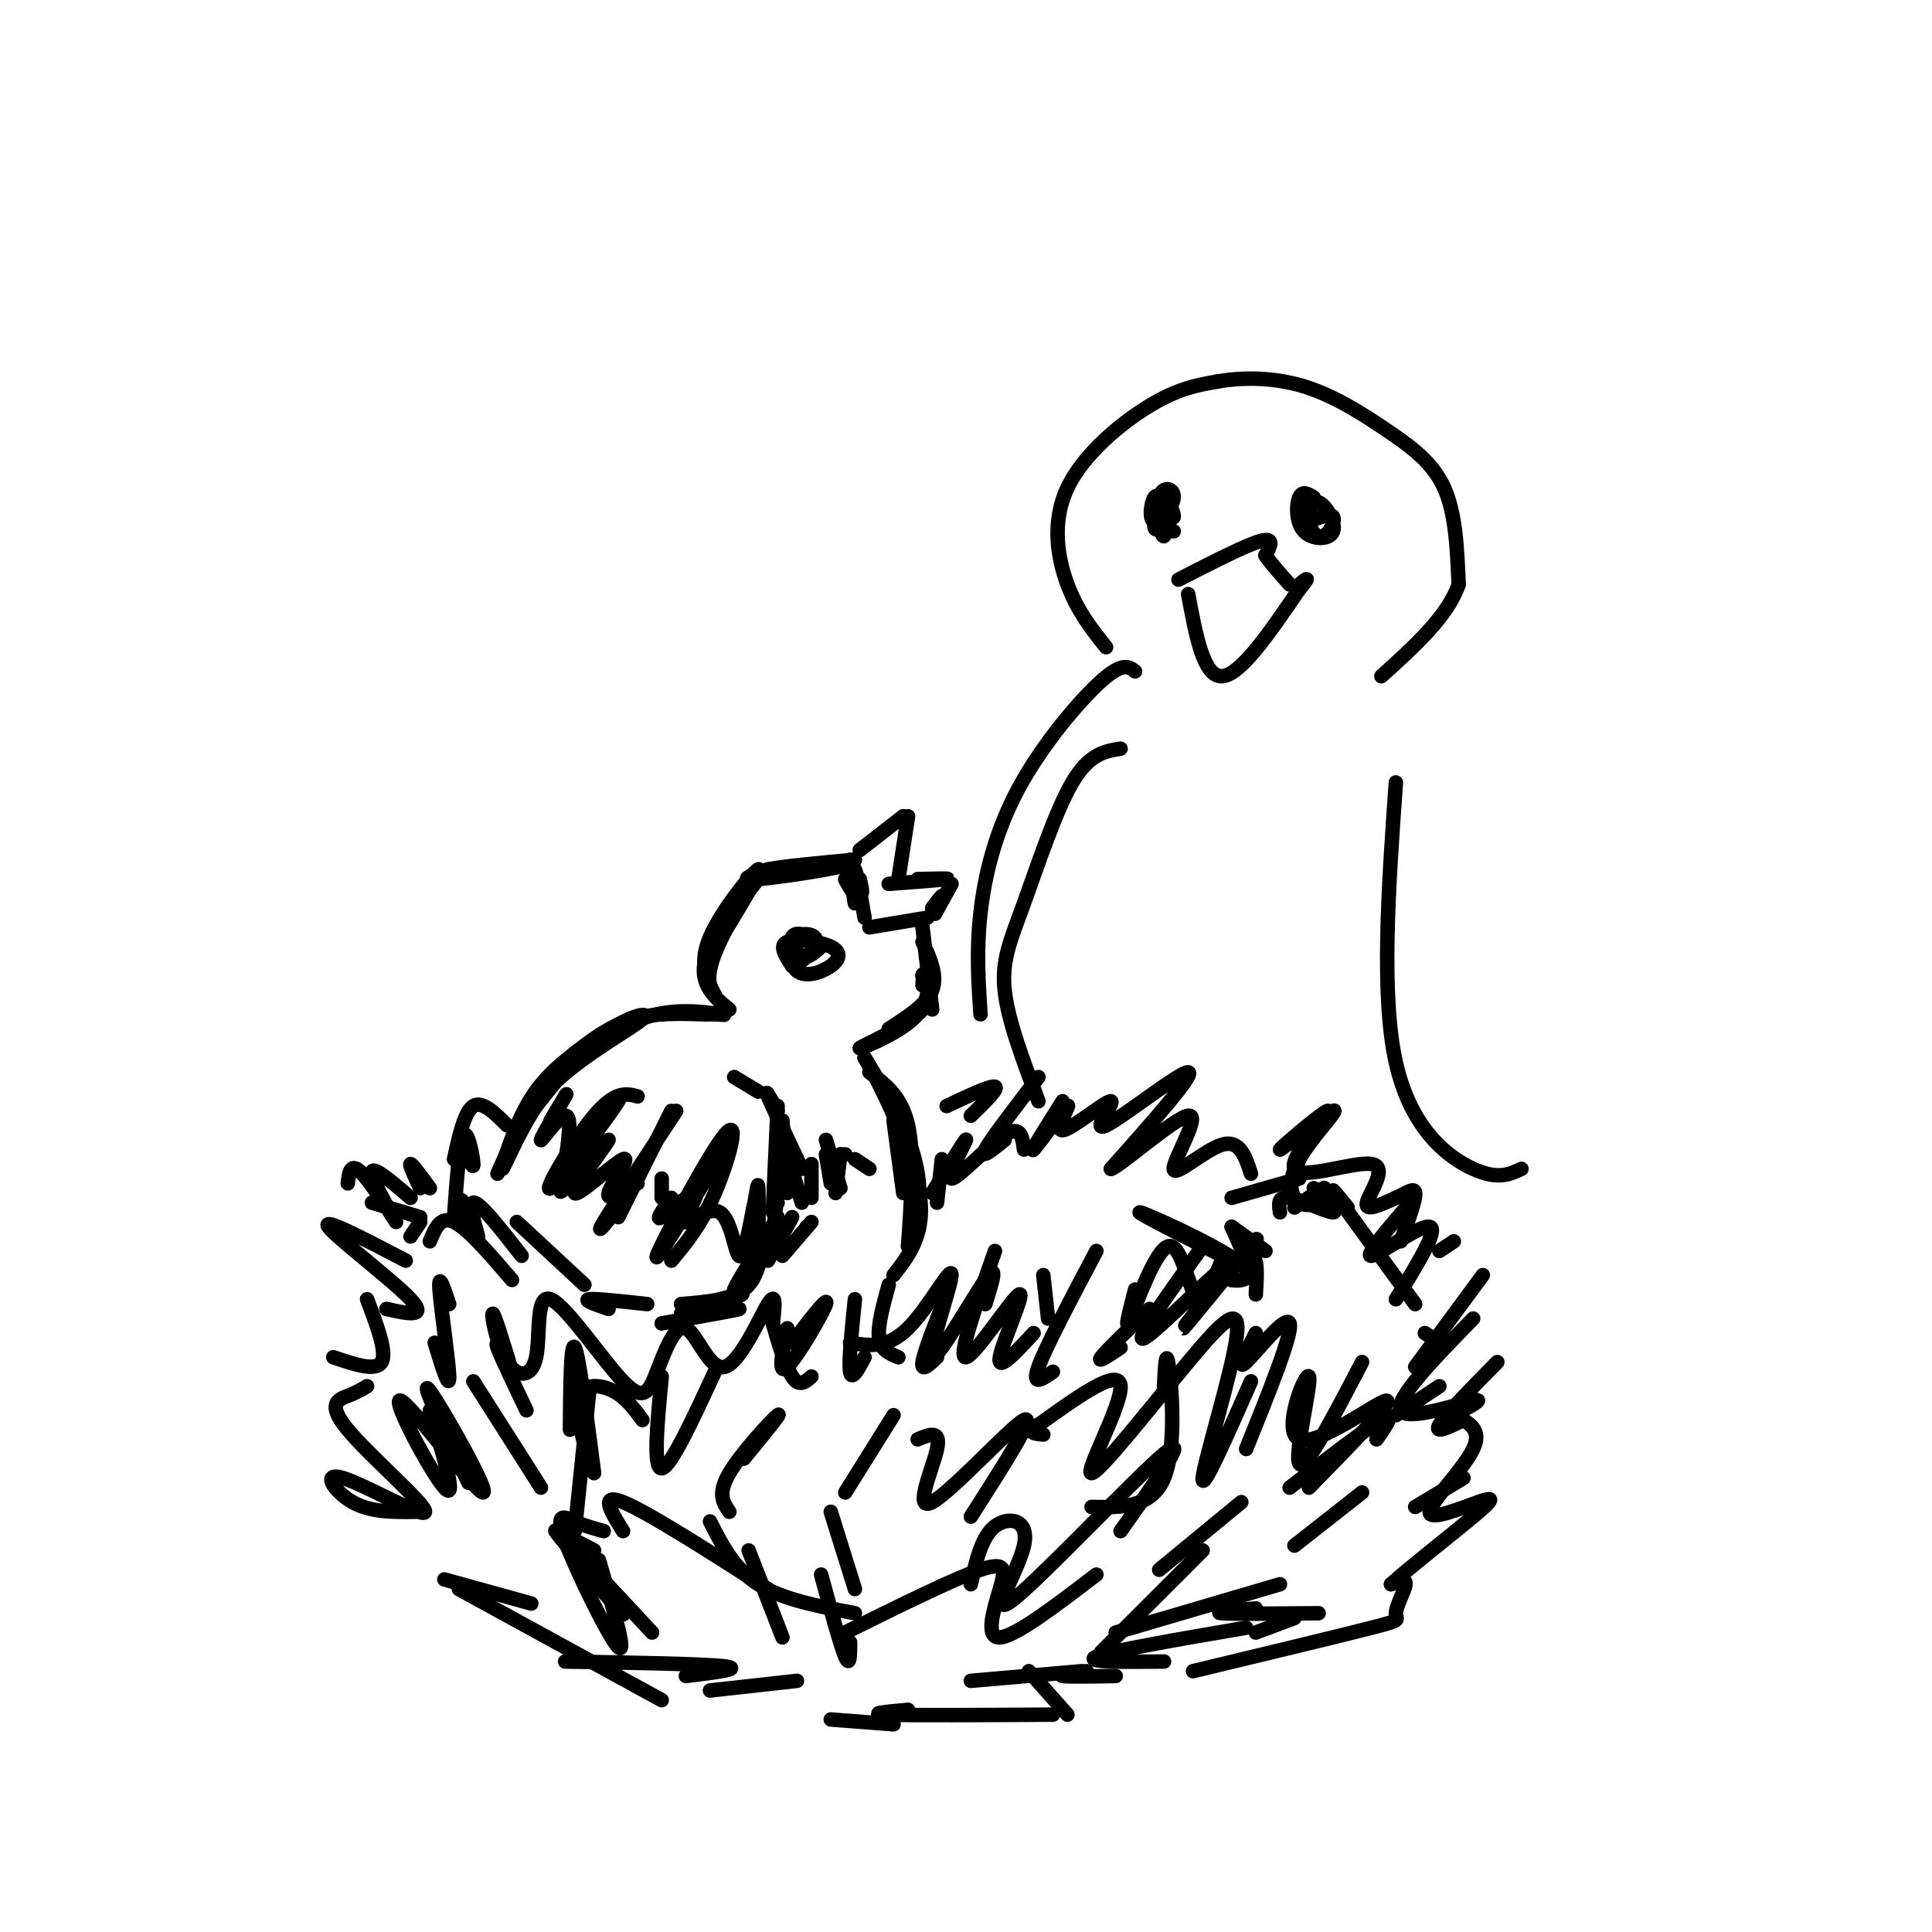 <svg viewBox='0 0 400 400' version='1.1' xmlns='http://www.w3.org/2000/svg' xmlns:xlink='http://www.w3.org/1999/xlink'><g fill='none' stroke='rgb(0,0,0)' stroke-width='3' stroke-linecap='round' stroke-linejoin='round'><path d='M103,243c2.881,-6.560 5.762,-13.119 12,-19c6.238,-5.881 15.833,-11.083 18,-13c2.167,-1.917 -3.095,-0.548 -8,3c-4.905,3.548 -9.452,9.274 -14,15'/><path d='M111,229c-3.931,5.904 -6.758,13.165 -7,13c-0.242,-0.165 2.100,-7.756 5,-13c2.900,-5.244 6.358,-8.143 10,-11c3.642,-2.857 7.469,-5.674 12,-7c4.531,-1.326 9.765,-1.163 15,-1'/><path d='M146,210c3.571,-0.060 5.000,0.292 3,0c-2.000,-0.292 -7.429,-1.226 -13,0c-5.571,1.226 -11.286,4.613 -17,8'/><path d='M148,206c-1.689,-3.222 -3.378,-6.444 -1,-12c2.378,-5.556 8.822,-13.444 10,-14c1.178,-0.556 -2.911,6.222 -7,13'/><path d='M150,193c-2.062,4.161 -3.715,8.062 -3,11c0.715,2.938 3.800,4.911 4,5c0.200,0.089 -2.485,-1.707 -4,-4c-1.515,-2.293 -1.862,-5.084 0,-9c1.862,-3.916 5.931,-8.958 10,-14'/><path d='M157,182c6.714,-3.048 18.500,-3.667 18,-3c-0.500,0.667 -13.286,2.619 -18,3c-4.714,0.381 -1.357,-0.810 2,-2'/><path d='M159,180c3.333,-0.667 10.667,-1.333 18,-2'/><path d='M178,176c0.000,0.000 9.000,-7.000 9,-7'/><path d='M188,169c0.000,0.000 -2.000,13.000 -2,13'/><path d='M184,183c5.500,-0.417 11.000,-0.833 12,-1c1.000,-0.167 -2.500,-0.083 -6,0'/><path d='M197,183c-2.489,4.511 -4.978,9.022 -5,9c-0.022,-0.022 2.422,-4.578 3,-6c0.578,-1.422 -0.711,0.289 -2,2'/><path d='M178,182c0.400,1.711 0.800,3.422 0,3c-0.800,-0.422 -2.800,-2.978 -3,-3c-0.200,-0.022 1.400,2.489 3,5'/><path d='M180,192c0.000,0.000 12.000,-2.000 12,-2'/><path d='M179,190c-0.833,-4.750 -1.667,-9.500 -2,-10c-0.333,-0.500 -0.167,3.250 0,7'/><path d='M177,187c-0.167,-0.333 -0.583,-4.667 -1,-9'/><path d='M191,192c0.000,0.000 2.000,17.000 2,17'/><path d='M191,195c1.583,3.500 3.167,7.000 2,10c-1.167,3.000 -5.083,5.500 -9,8'/><path d='M192,200c0.327,3.810 0.655,7.619 -3,11c-3.655,3.381 -11.292,6.333 -11,6c0.292,-0.333 8.512,-3.952 12,-7c3.488,-3.048 2.244,-5.524 1,-8'/><path d='M191,202c0.167,-1.000 0.083,0.500 0,2'/><path d='M180,222c3.333,2.500 6.667,5.000 8,11c1.333,6.000 0.667,15.500 0,25'/><path d='M188,258c0.933,1.622 3.267,-6.822 2,-15c-1.267,-8.178 -6.133,-16.089 -11,-24'/><path d='M179,219c0.956,1.200 8.844,16.200 11,26c2.156,9.800 -1.422,14.400 -5,19'/><path d='M162,232c0.000,0.000 1.000,15.000 1,15'/><path d='M161,230c-1.417,-2.500 -2.833,-5.000 -2,-3c0.833,2.000 3.917,8.500 7,15'/><path d='M152,223c0.000,0.000 5.000,3.000 5,3'/><path d='M161,229c0.000,0.000 -1.000,22.000 -1,22'/><path d='M162,237c0.000,0.000 -2.000,19.000 -2,19'/><path d='M161,252c-4.250,6.833 -8.500,13.667 -9,15c-0.500,1.333 2.750,-2.833 6,-7'/><path d='M158,260c-0.267,1.044 -3.933,7.156 -4,7c-0.067,-0.156 3.467,-6.578 7,-13'/><path d='M168,241c0.000,0.000 0.000,7.000 0,7'/><path d='M171,239c0.000,0.000 1.000,6.000 1,6'/><path d='M174,239c0.000,0.000 -1.000,8.000 -1,8'/><path d='M163,239c0.000,0.000 3.000,10.000 3,10'/><path d='M171,236c0.000,0.000 3.000,10.000 3,10'/><path d='M174,239c0.000,0.000 1.000,0.000 1,0'/><path d='M177,240c0.000,0.000 3.000,2.000 3,2'/><path d='M167,254c0.000,0.000 0.000,0.000 0,0'/><path d='M168,253c0.000,0.000 -6.000,7.000 -6,7'/><path d='M164,252c0.000,0.000 -5.000,9.000 -5,9'/><path d='M161,249c0.000,0.000 0.000,0.000 0,0'/><path d='M132,227c-2.304,-0.613 -4.607,-1.226 -9,4c-4.393,5.226 -10.875,16.292 -9,15c1.875,-1.292 12.107,-14.940 14,-18c1.893,-3.060 -4.554,4.470 -11,12'/><path d='M140,230c-6.500,9.833 -13.000,19.667 -15,23c-2.000,3.333 0.500,0.167 3,-3'/><path d='M139,230c0.000,0.000 -11.000,22.000 -11,22'/><path d='M151,236c-7.929,13.244 -15.857,26.488 -15,24c0.857,-2.488 10.500,-20.708 14,-25c3.500,-4.292 0.857,5.345 -2,12c-2.857,6.655 -5.929,10.327 -9,14'/><path d='M114,232c1.982,-3.339 3.964,-6.679 3,-5c-0.964,1.679 -4.875,8.375 -5,9c-0.125,0.625 3.536,-4.821 5,-5c1.464,-0.179 0.732,4.911 0,10'/><path d='M119,241c-2.167,3.652 -4.334,7.304 -2,5c2.334,-2.304 9.170,-10.565 9,-10c-0.170,0.565 -7.344,9.956 -7,11c0.344,1.044 8.208,-6.257 10,-7c1.792,-0.743 -2.488,5.074 -3,7c-0.512,1.926 2.744,-0.037 6,-2'/><path d='M137,244c0.000,0.000 0.000,4.000 0,4'/><path d='M139,248c-1.748,2.479 -3.497,4.957 -2,4c1.497,-0.957 6.238,-5.350 7,-5c0.762,0.350 -2.456,5.444 -2,6c0.456,0.556 4.584,-3.427 7,-2c2.416,1.427 3.119,8.265 4,9c0.881,0.735 1.941,-4.632 3,-10'/><path d='M156,250c0.689,-3.111 0.911,-5.889 1,-4c0.089,1.889 0.044,8.444 0,15'/><path d='M158,257c-0.583,3.917 -1.167,7.833 -4,10c-2.833,2.167 -7.917,2.583 -13,3'/><path d='M137,274c8.518,-1.518 17.036,-3.036 16,-3c-1.036,0.036 -11.625,1.625 -12,1c-0.375,-0.625 9.464,-3.464 12,-4c2.536,-0.536 -2.232,1.232 -7,3'/><path d='M95,252c-0.006,-2.333 -0.012,-4.667 1,-3c1.012,1.667 3.042,7.333 3,7c-0.042,-0.333 -2.155,-6.667 -1,-7c1.155,-0.333 5.577,5.333 10,11'/><path d='M107,253c0.000,0.000 14.000,13.000 14,13'/><path d='M126,271c-2.667,-0.917 -5.333,-1.833 -4,-2c1.333,-0.167 6.667,0.417 12,1'/><path d='M106,265c-4.583,-5.333 -9.167,-10.667 -12,-12c-2.833,-1.333 -3.917,1.333 -5,4'/><path d='M87,253c0.000,0.000 -2.000,3.000 -2,3'/><path d='M84,261c-8.756,-4.578 -17.511,-9.156 -16,-7c1.511,2.156 13.289,11.044 17,15c3.711,3.956 -0.644,2.978 -5,2'/><path d='M76,269c2.083,5.500 4.167,11.000 3,13c-1.167,2.000 -5.583,0.500 -10,-1'/><path d='M76,287c-1.068,0.635 -2.137,1.270 -4,2c-1.863,0.730 -4.521,1.555 0,7c4.521,5.445 16.222,15.511 16,17c-0.222,1.489 -12.368,-5.599 -17,-7c-4.632,-1.401 -1.752,2.885 2,5c3.752,2.115 8.376,2.057 13,2'/><path d='M92,327c0.000,0.000 18.000,5.000 18,5'/><path d='M95,329c0.000,0.000 42.000,23.000 42,23'/><path d='M117,344c14.417,0.250 28.833,0.500 33,1c4.167,0.500 -1.917,1.250 -8,2'/><path d='M147,350c0.000,0.000 18.000,-2.000 18,-2'/><path d='M94,252c0.578,-7.933 1.156,-15.867 2,-17c0.844,-1.133 1.956,4.533 2,6c0.044,1.467 -0.978,-1.267 -2,-4'/><path d='M105,233c-2.583,-2.583 -5.167,-5.167 -7,-4c-1.833,1.167 -2.917,6.083 -4,11'/><path d='M89,246c-1.833,-2.500 -3.667,-5.000 -4,-5c-0.333,0.000 0.833,2.500 2,5'/><path d='M87,252c0.000,0.000 -10.000,-3.000 -10,-3'/><path d='M85,248c-4.137,-3.554 -8.274,-7.107 -8,-5c0.274,2.107 4.958,9.875 5,10c0.042,0.125 -4.560,-7.393 -7,-10c-2.440,-2.607 -2.720,-0.304 -3,2'/><path d='M163,275c-1.044,5.000 -2.089,10.000 0,8c2.089,-2.000 7.311,-11.000 8,-13c0.689,-2.000 -3.156,3.000 -7,8'/><path d='M176,278c3.844,0.628 7.687,1.257 12,-3c4.313,-4.257 9.094,-13.399 9,-11c-0.094,2.399 -5.064,16.338 -4,17c1.064,0.662 8.161,-11.954 11,-16c2.839,-4.046 1.419,0.477 0,5'/><path d='M217,273c0.000,0.000 -1.000,-9.000 -1,-9'/><path d='M235,267c-1.183,4.638 -2.367,9.276 -1,6c1.367,-3.276 5.284,-14.466 8,-15c2.716,-0.534 4.231,9.587 6,11c1.769,1.413 3.791,-5.882 5,-8c1.209,-2.118 1.604,0.941 2,4'/><path d='M255,265c2.000,0.452 6.000,-0.417 1,-4c-5.000,-3.583 -19.000,-9.881 -20,-10c-1.000,-0.119 11.000,5.940 23,12'/><path d='M259,263c0.000,0.000 -4.000,-9.000 -4,-9'/><path d='M255,254c0.000,0.000 7.000,5.000 7,5'/><path d='M265,251c-0.244,-1.711 -0.489,-3.422 2,-3c2.489,0.422 7.711,2.978 9,3c1.289,0.022 -1.356,-2.489 -4,-5'/><path d='M279,250c-2.167,-2.667 -4.333,-5.333 -2,-2c2.333,3.333 9.167,12.667 16,22'/><path d='M298,278c0.000,0.000 -3.000,-2.000 -3,-2'/><path d='M301,257c0.000,0.000 -3.000,2.000 -3,2'/><path d='M292,249c-4.867,5.644 -9.733,11.289 -8,11c1.733,-0.289 10.067,-6.511 12,-6c1.933,0.511 -2.533,7.756 -7,15'/><path d='M307,264c0.000,0.000 -14.000,19.000 -14,19'/><path d='M305,273c-8.133,8.333 -16.267,16.667 -15,19c1.267,2.333 11.933,-1.333 15,-2c3.067,-0.667 -1.467,1.667 -6,4'/><path d='M303,306c0.000,0.000 -10.000,6.000 -10,6'/><path d='M172,356c0.000,0.000 13.000,1.000 13,1'/><path d='M188,354c-4.500,0.417 -9.000,0.833 -4,1c5.000,0.167 19.500,0.083 34,0'/><path d='M221,355c0.000,0.000 -8.000,-9.000 -8,-9'/><path d='M201,348c0.000,0.000 23.000,-2.000 23,-2'/><path d='M225,346c-3.000,0.417 -6.000,0.833 -5,1c1.000,0.167 6.000,0.083 11,0'/><path d='M241,344c-8.417,0.083 -16.833,0.167 -14,-1c2.833,-1.167 16.917,-3.583 31,-6'/><path d='M260,333c-4.583,0.417 -9.167,0.833 -7,1c2.167,0.167 11.083,0.083 20,0'/><path d='M268,335c0.000,0.000 -8.000,3.000 -8,3'/><path d='M247,346c15.149,-3.643 30.298,-7.286 37,-9c6.702,-1.714 4.958,-1.500 5,-3c0.042,-1.500 1.869,-4.714 2,-6c0.131,-1.286 -1.435,-0.643 -3,0'/><path d='M288,328c3.121,-2.907 12.425,-10.174 17,-14c4.575,-3.826 4.422,-4.211 1,-3c-3.422,1.211 -10.114,4.018 -10,2c0.114,-2.018 7.032,-8.862 9,-13c1.968,-4.138 -1.016,-5.569 -4,-7'/><path d='M303,294c-3.083,1.500 -6.167,3.000 -5,1c1.167,-2.000 6.583,-7.500 12,-13'/><path d='M289,293c0.000,0.000 9.000,-6.000 9,-6'/><path d='M196,229c4.583,-2.167 9.167,-4.333 10,-4c0.833,0.333 -2.083,3.167 -5,6'/><path d='M215,223c-4.917,6.417 -9.833,12.833 -11,15c-1.167,2.167 1.417,0.083 4,-2'/><path d='M220,228c-3.454,5.466 -6.908,10.931 -6,10c0.908,-0.931 6.178,-8.260 7,-9c0.822,-0.740 -2.805,5.108 -1,5c1.805,-0.108 9.040,-6.173 10,-6c0.960,0.173 -4.357,6.585 -1,5c3.357,-1.585 15.388,-11.167 17,-11c1.612,0.167 -7.194,10.084 -16,20'/><path d='M230,242c1.470,-0.163 13.147,-10.569 16,-11c2.853,-0.431 -3.116,9.115 -3,11c0.116,1.885 6.319,-3.890 10,-5c3.681,-1.110 4.841,2.445 6,6'/><path d='M270,237c0.000,0.000 -3.000,9.000 -3,9'/><path d='M272,248c0.000,0.000 -1.000,0.000 -1,0'/><path d='M272,248c1.333,-1.167 2.667,-2.333 2,-2c-0.667,0.333 -3.333,2.167 -6,4'/><path d='M269,244c0.000,0.000 -14.000,4.000 -14,4'/><path d='M212,238c-0.315,-2.589 -0.631,-5.179 -4,-3c-3.369,2.179 -9.792,9.125 -11,9c-1.208,-0.125 2.798,-7.321 3,-8c0.202,-0.679 -3.399,5.161 -7,11'/><path d='M194,249c0.000,0.000 1.000,-9.000 1,-9'/><path d='M187,247c0.000,0.000 -2.000,-15.000 -2,-15'/><path d='M112,308c0.000,0.000 -14.000,-22.000 -14,-22'/><path d='M109,292c-2.667,-5.583 -5.333,-11.167 -6,-13c-0.667,-1.833 0.667,0.083 2,2'/><path d='M133,294c-1.711,-2.333 -3.422,-4.667 -6,-6c-2.578,-1.333 -6.022,-1.667 -7,1c-0.978,2.667 0.511,8.333 2,14'/><path d='M123,305c-1.583,-12.250 -3.167,-24.500 -4,-26c-0.833,-1.500 -0.917,7.750 -1,17'/><path d='M119,317c0.000,0.000 3.000,-29.000 3,-29'/><path d='M137,285c-0.917,9.583 -1.833,19.167 0,19c1.833,-0.167 6.417,-10.083 11,-20'/><path d='M154,302c4.067,-4.956 8.133,-9.911 7,-9c-1.133,0.911 -7.467,7.689 -10,12c-2.533,4.311 -1.267,6.156 0,8'/><path d='M185,293c0.000,0.000 -10.000,16.000 -10,16'/><path d='M190,298c2.435,-1.024 4.869,-2.048 4,2c-0.869,4.048 -5.042,13.167 -1,11c4.042,-2.167 16.298,-15.619 19,-17c2.702,-1.381 -4.149,9.310 -11,20'/><path d='M241,287c0.200,-4.111 0.400,-8.222 1,-4c0.600,4.222 1.600,16.778 -1,23c-2.600,6.222 -8.800,6.111 -15,6'/><path d='M159,329c-12.500,-8.000 -25.000,-16.000 -30,-18c-5.000,-2.000 -2.500,2.000 0,6'/><path d='M135,338c-10.393,-11.185 -20.786,-22.369 -20,-21c0.786,1.369 12.750,15.292 14,17c1.250,1.708 -8.214,-8.798 -11,-13c-2.786,-4.202 1.107,-2.101 5,0'/><path d='M162,339c0.000,0.000 -7.000,-18.000 -7,-18'/><path d='M177,329c0.000,0.000 -5.000,-16.000 -5,-16'/><path d='M201,328c1.112,-4.927 2.223,-9.853 5,-12c2.777,-2.147 7.219,-1.514 6,4c-1.219,5.514 -8.097,15.907 -2,11c6.097,-4.907 25.171,-25.116 31,-30c5.829,-4.884 -1.585,5.558 -9,16'/><path d='M260,276c-2.044,4.000 -4.089,8.000 -2,6c2.089,-2.000 8.311,-10.000 9,-8c0.689,2.000 -4.156,14.000 -9,26'/><path d='M282,282c-5.951,11.400 -11.901,22.801 -13,21c-1.099,-1.801 2.654,-16.802 2,-18c-0.654,-1.198 -5.715,11.408 -2,13c3.715,1.592 16.204,-7.831 18,-8c1.796,-0.169 -7.102,8.915 -16,18'/><path d='M276,248c-2.628,1.048 -5.256,2.097 -7,1c-1.744,-1.097 -2.602,-4.339 0,-9c2.602,-4.661 8.666,-10.740 7,-10c-1.666,0.740 -11.061,8.299 -11,8c0.061,-0.299 9.580,-8.456 10,-8c0.420,0.456 -8.259,9.524 -7,12c1.259,2.476 12.454,-1.641 16,-1c3.546,0.641 -0.558,6.040 -1,8c-0.442,1.960 2.779,0.480 6,-1'/><path d='M289,248c1.956,-0.822 3.844,-2.378 4,-1c0.156,1.378 -1.422,5.689 -3,10'/><path d='M285,298c2.000,-2.833 4.000,-5.667 1,-4c-3.000,1.667 -11.000,7.833 -19,14'/><path d='M282,309c0.000,0.000 -14.000,11.000 -14,11'/><path d='M259,286c-5.140,11.660 -10.280,23.321 -10,20c0.280,-3.321 5.981,-21.622 7,-29c1.019,-7.378 -2.644,-3.833 -10,5c-7.356,8.833 -18.403,22.955 -20,23c-1.597,0.045 6.258,-13.987 6,-18c-0.258,-4.013 -8.629,1.994 -17,8'/><path d='M215,295c-2.667,1.667 -0.833,1.833 1,2'/><path d='M257,311c0.000,0.000 -17.000,14.000 -17,14'/><path d='M249,321c0.000,0.000 -21.000,21.000 -21,21'/><path d='M265,328c0.000,0.000 -34.000,10.000 -34,10'/><path d='M227,326c-8.405,6.429 -16.810,12.857 -20,13c-3.190,0.143 -1.167,-6.000 0,-10c1.167,-4.000 1.476,-5.857 -4,-4c-5.476,1.857 -16.738,7.429 -28,13'/><path d='M177,334c-7.500,-1.417 -15.000,-2.833 -20,-6c-5.000,-3.167 -7.500,-8.083 -10,-13'/><path d='M97,307c-5.219,-11.153 -10.437,-22.306 -8,-19c2.437,3.306 12.530,21.072 11,21c-1.530,-0.072 -14.681,-17.981 -17,-19c-2.319,-1.019 6.195,14.852 9,18c2.805,3.148 -0.097,-6.426 -3,-16'/><path d='M90,278c1.533,5.022 3.067,10.044 3,7c-0.067,-3.044 -1.733,-14.156 -2,-18c-0.267,-3.844 0.867,-0.422 2,3'/><path d='M125,317c-1.958,-0.536 -3.917,-1.071 -6,-2c-2.083,-0.929 -4.292,-2.250 -2,4c2.292,6.250 9.083,20.071 11,22c1.917,1.929 -1.042,-8.036 -4,-18'/><path d='M176,340c0.000,2.667 0.000,5.333 -1,3c-1.000,-2.333 -3.000,-9.667 -5,-17'/><path d='M106,284c-1.843,-6.101 -3.687,-12.201 -4,-12c-0.313,0.201 0.904,6.705 3,10c2.096,3.295 5.072,3.381 6,-1c0.928,-4.381 -0.193,-13.228 3,-12c3.193,1.228 10.699,12.530 15,17c4.301,4.470 5.398,2.109 7,-2c1.602,-4.109 3.708,-9.967 6,-9c2.292,0.967 4.771,8.760 8,8c3.229,-0.760 7.208,-10.074 9,-13c1.792,-2.926 1.396,0.537 1,4'/><path d='M160,274c0.867,3.067 2.533,8.733 4,11c1.467,2.267 2.733,1.133 4,0'/><path d='M177,269c-0.667,6.500 -1.333,13.000 -1,15c0.333,2.000 1.667,-0.500 3,-3'/><path d='M184,266c-1.167,4.250 -2.333,8.500 -2,11c0.333,2.500 2.167,3.250 4,4'/><path d='M196,268c-2.333,5.917 -4.667,11.833 -5,14c-0.333,2.167 1.333,0.583 3,-1'/><path d='M206,259c-3.940,11.185 -7.881,22.369 -6,22c1.881,-0.369 9.583,-12.292 11,-13c1.417,-0.708 -3.452,9.798 -4,13c-0.548,3.202 3.226,-0.899 7,-5'/><path d='M227,259c-5.250,9.917 -10.500,19.833 -12,24c-1.500,4.167 0.750,2.583 3,1'/><path d='M238,271c-4.500,4.333 -9.000,8.667 -10,10c-1.000,1.333 1.500,-0.333 4,-2'/><path d='M249,258c-7.389,10.268 -14.778,20.536 -12,19c2.778,-1.536 15.724,-14.876 17,-15c1.276,-0.124 -9.118,12.967 -9,13c0.118,0.033 10.748,-12.990 14,-17c3.252,-4.010 -0.874,0.995 -5,6'/><path d='M254,264c0.289,-0.311 3.511,-4.089 5,-4c1.489,0.089 1.244,4.044 1,8'/><path d='M169,195c-2.034,-1.218 -4.068,-2.435 -5,-1c-0.932,1.435 -0.764,5.523 1,7c1.764,1.477 5.122,0.344 7,-1c1.878,-1.344 2.275,-2.900 0,-4c-2.275,-1.100 -7.221,-1.743 -9,-1c-1.779,0.743 -0.389,2.871 1,5'/><path d='M164,200c1.533,-0.228 4.864,-3.298 5,-5c0.136,-1.702 -2.925,-2.035 -4,-1c-1.075,1.035 -0.164,3.439 1,4c1.164,0.561 2.582,-0.719 4,-2'/><path d='M229,134c-2.958,-3.708 -5.917,-7.417 -8,-13c-2.083,-5.583 -3.292,-13.042 0,-20c3.292,-6.958 11.083,-13.417 17,-17c5.917,-3.583 9.958,-4.292 14,-5'/><path d='M252,79c5.394,-0.965 11.879,-0.877 18,1c6.121,1.877 11.879,5.544 17,9c5.121,3.456 9.606,6.702 12,12c2.394,5.298 2.697,12.649 3,20'/><path d='M302,121c-2.167,6.500 -9.083,12.750 -16,19'/><path d='M246,123c1.583,8.583 3.167,17.167 7,17c3.833,-0.167 9.917,-9.083 16,-18'/><path d='M269,122c2.667,-3.167 1.333,-2.083 0,-1'/><path d='M244,120c7.000,-3.583 14.000,-7.167 17,-8c3.000,-0.833 2.000,1.083 1,3'/><path d='M262,115c1.000,1.500 3.000,3.750 5,6'/><path d='M242,105c-1.120,-1.540 -2.241,-3.080 -3,-2c-0.759,1.080 -1.157,4.781 0,5c1.157,0.219 3.869,-3.045 4,-5c0.131,-1.955 -2.318,-2.601 -3,0c-0.682,2.601 0.405,8.450 1,8c0.595,-0.450 0.699,-7.198 0,-8c-0.699,-0.802 -2.200,4.342 -2,6c0.200,1.658 2.100,-0.171 4,-2'/><path d='M243,107c0.048,-1.488 -1.833,-4.208 -3,-4c-1.167,0.208 -1.619,3.345 -1,5c0.619,1.655 2.310,1.827 4,2'/><path d='M272,103c-1.180,-0.738 -2.361,-1.475 -3,0c-0.639,1.475 -0.737,5.163 1,7c1.737,1.837 5.310,1.821 6,0c0.690,-1.821 -1.503,-5.449 -3,-6c-1.497,-0.551 -2.298,1.976 -2,4c0.298,2.024 1.696,3.545 3,3c1.304,-0.545 2.516,-3.156 2,-4c-0.516,-0.844 -2.758,0.078 -5,1'/><path d='M235,139c-1.274,-0.994 -2.548,-1.988 -7,2c-4.452,3.988 -12.083,12.958 -17,22c-4.917,9.042 -7.119,18.155 -8,26c-0.881,7.845 -0.440,14.423 0,21'/><path d='M232,155c-3.256,0.530 -6.512,1.060 -10,7c-3.488,5.940 -7.208,17.292 -10,25c-2.792,7.708 -4.655,11.774 -4,18c0.655,6.226 3.827,14.613 7,23'/><path d='M289,162c-1.556,22.044 -3.111,44.089 0,58c3.111,13.911 10.889,19.689 16,22c5.111,2.311 7.556,1.156 10,0'/></g>
</svg>